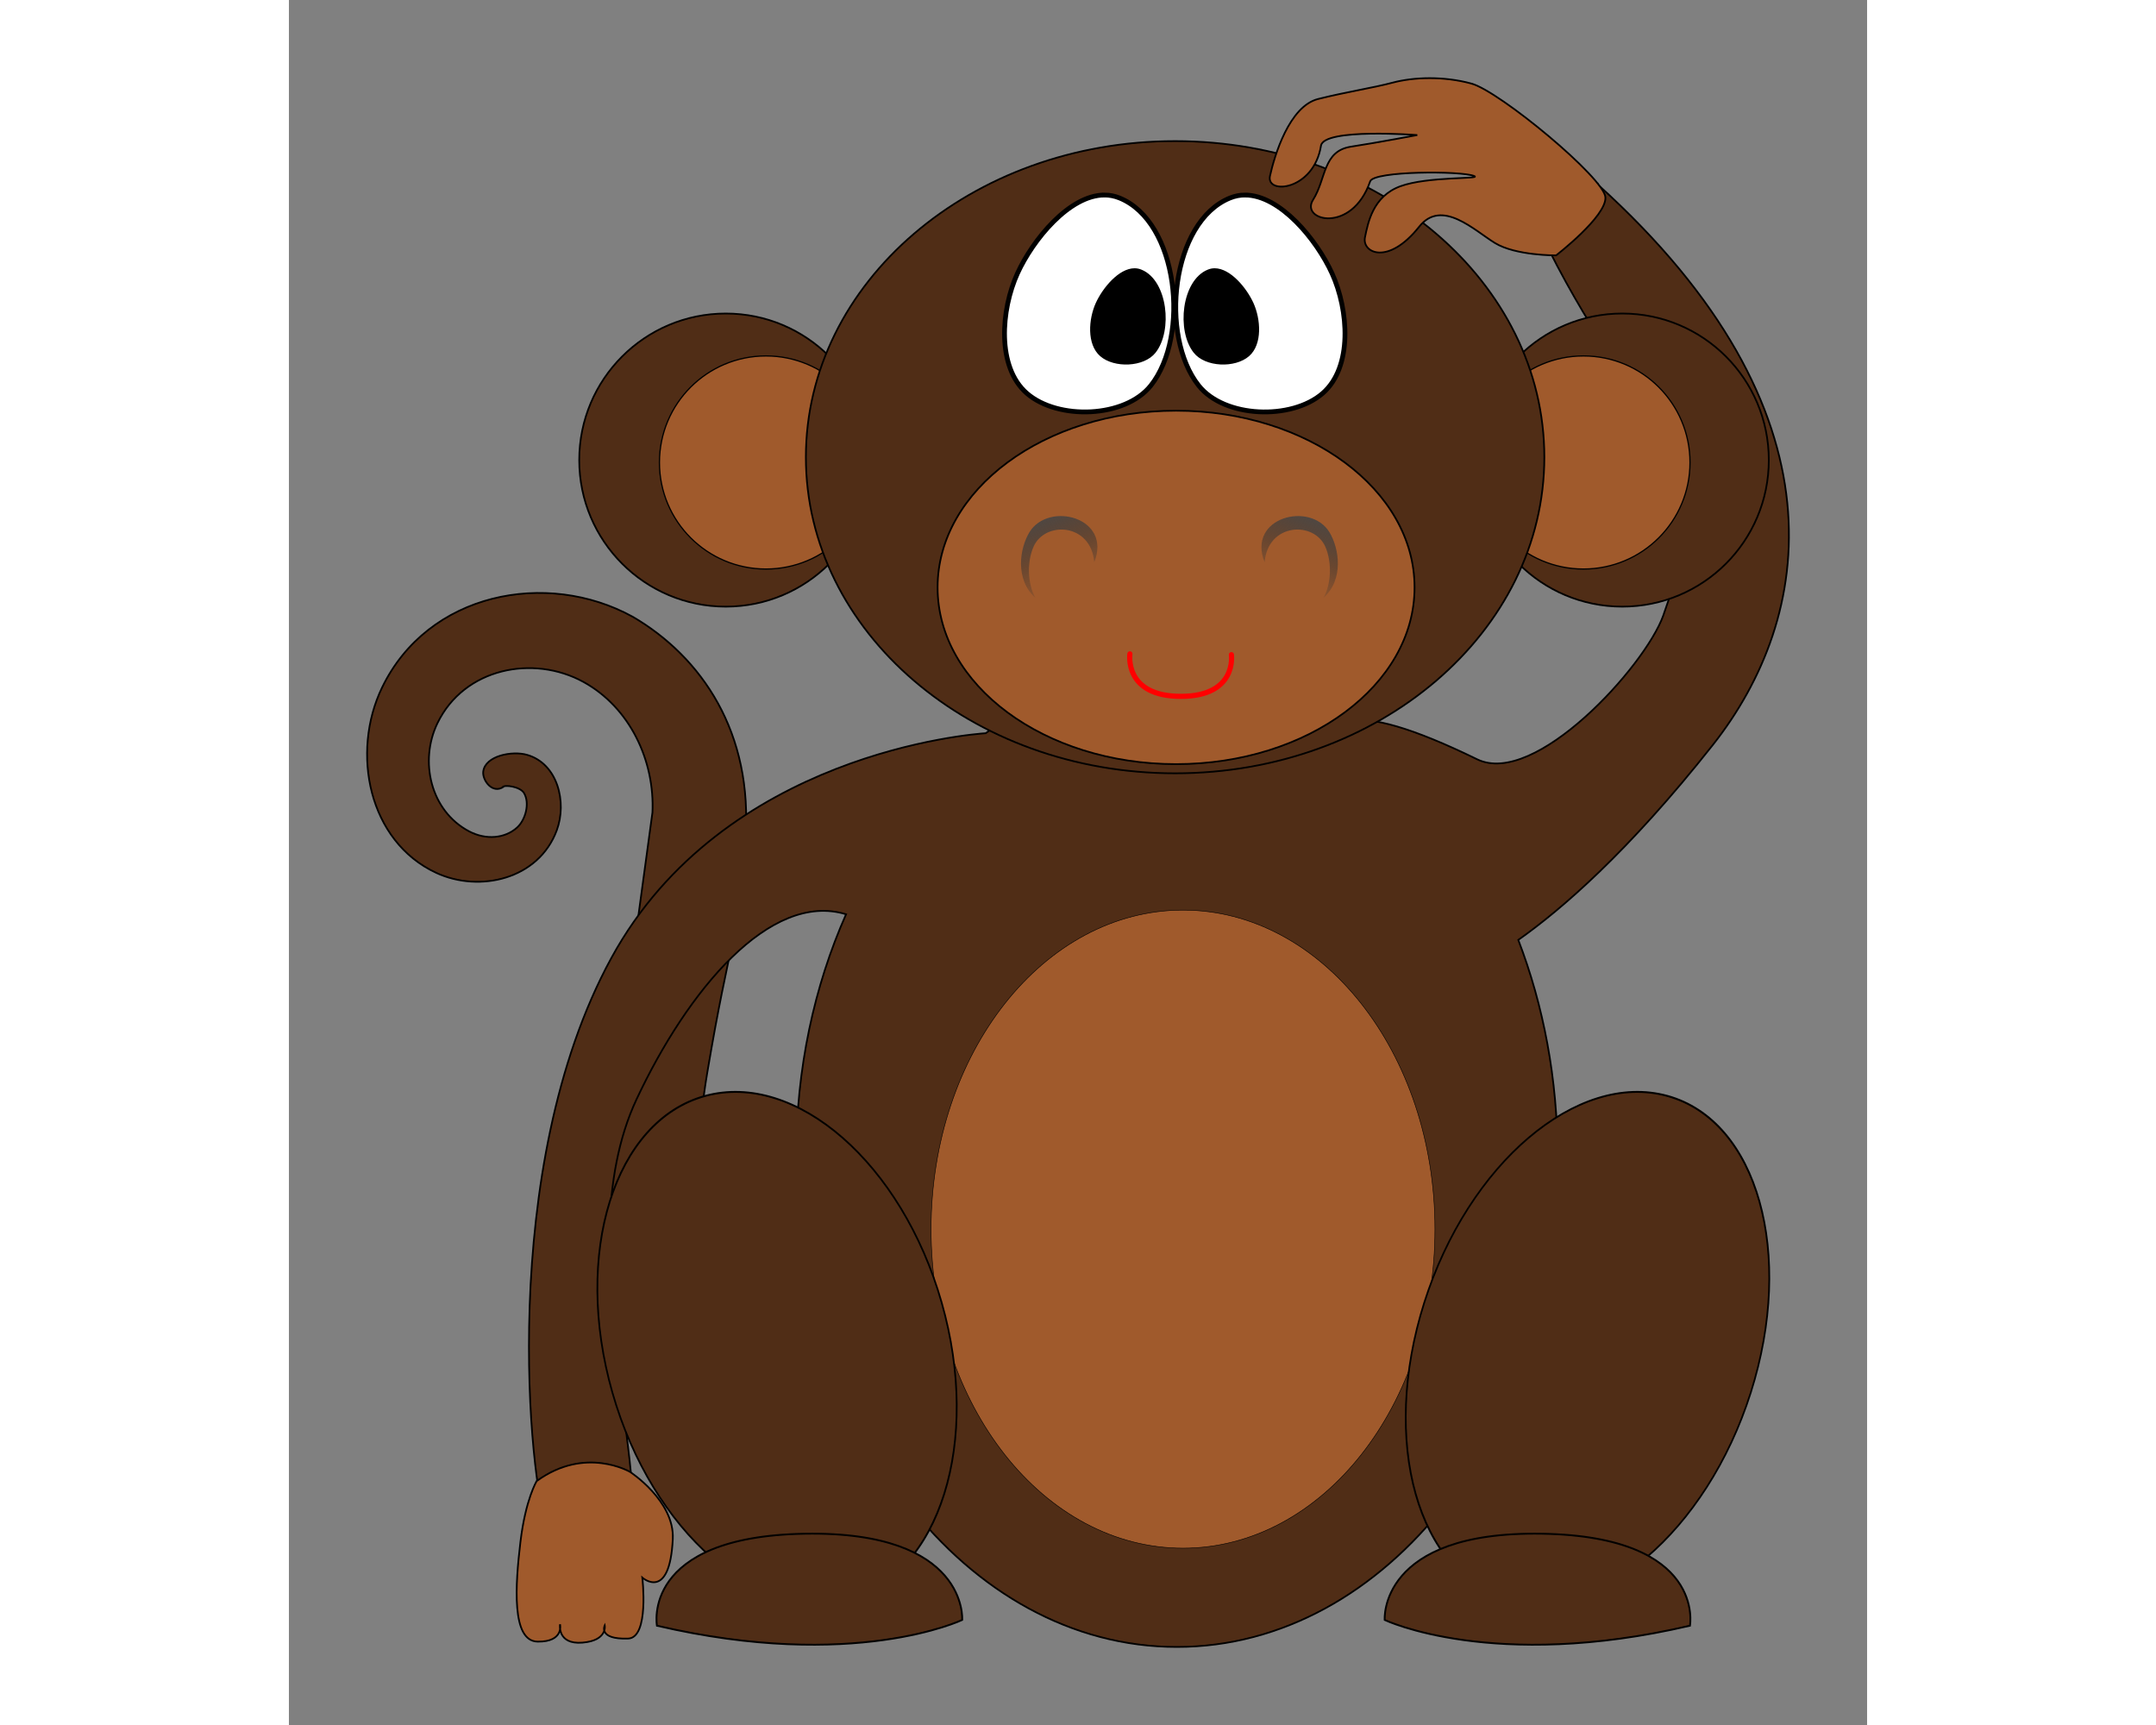 <?xml version="1.0" encoding="UTF-8"?>
<svg version="1.1" width="100mm" height="80mm" viewBox="0 0 918.91 1004.3" xmlns="http://www.w3.org/2000/svg" xmlns:xlink="http://www.w3.org/1999/xlink">
 <rect x="0" y="0" width="918.91" height="1004.3" fill="#808080" stroke="none"/>
 <defs>
  <linearGradient id="a">
   <stop stop-color="#4a4a4a" offset="0"/>
   <stop stop-color="#333" stop-opacity=".498" offset=".5"/>
   <stop stop-color="#333" stop-opacity="0" offset="1"/>
  </linearGradient>
  <linearGradient id="e" x1="290.61" x2="311.44" y1="440.84" y2="495.26" gradientTransform="matrix(-1 0 0 1 762.44 -118.79)" gradientUnits="userSpaceOnUse" xlink:href="#a"/>
  <linearGradient id="d" x1="290.61" x2="311.44" y1="440.84" y2="495.26" gradientTransform="translate(3.827 -118.79)" gradientUnits="userSpaceOnUse" xlink:href="#a"/>
 </defs>
 <g transform="translate(135.38 -23.249)">
  <path d="m-11.015 481.56c1.03-1.637 10.233-0.395 12.507 3.381 3.497 5.806 0.968 15.566-4.003 20.084-7.018 6.379-18.115 7.438-27.982 2.217-22.503-11.905-29.053-40.867-18.422-62.911 15.52-32.184 55.833-40.137 85.13-23.997 26.725 14.723 41.598 45.606 40.061 76.38l0.031-0.574s-21.143 155.88-24.555 178.3c-29.698 195.2 199.66 259.01 231.87 196.69 50.07-96.88-217.78 28.06-175.4-223.45 13.58-80.64 17.4-73.4 22.16-135.62s-25.46-106.28-65.495-129.69c-50.256-27.687-119.41-14.044-146.03 41.164-18.236 37.814-7.985 89.612 31.602 107.92 25.173 11.641 59.607 3.757 70.138-24.845 5.997-16.289 0.58-38.772-17.373-43.898-8.531-2.436-24.267 0.471-25.465 9.725-0.648 5.004 5.437 13.478 11.951 8.802" fill="#502d16" stroke="#000" stroke-width="1px"/>
  <path d="m627.06 130.97c-2.098 11.636-17.804 15.722-28.844 37.594 53.87 106.92 100.91 118.39 66.59 213.19-10.74 29.68-74.72 99.95-108.31 83.56-38.57-18.81-61.48-24.75-73.59-22.31-30.349-20.085-64.775-31.438-101.25-31.438-40.579 0-78.596 14.067-111.31 38.562-7.265 0.474-152.76 11.395-218 130.88-66.919 122.55-47.356 307.22-37.562 330.72 9.793 23.502 19.611 57.066 44.094 21.812 24.478-35.25-34.572-179.15 8.151-270.28 29.696-63.34 77.723-121.26 122-107.72-18.495 41.656-29.062 89.901-29.062 141.31 0 157.54 99.256 285.25 221.69 285.25s221.69-127.71 221.69-285.25c0-45.378-8.255-88.283-22.906-126.38 24.638-17.348 63.873-50.937 113.28-113.53 58.31-73.872 79.485-193.72-66.656-325.97z" fill="#502d16" stroke="#000" stroke-linecap="round"/>
  <path transform="translate(-50)" d="m254.31 291.11c0 47.125-38.202 85.327-85.327 85.327s-85.327-38.202-85.327-85.327 38.202-85.327 85.327-85.327 85.327 38.202 85.327 85.327z" fill="#502d16" stroke="#000" stroke-linecap="round"/>
  <path transform="translate(472)" d="m254.31 291.11c0 47.125-38.202 85.327-85.327 85.327s-85.327-38.202-85.327-85.327 38.202-85.327 85.327-85.327 85.327 38.202 85.327 85.327z" fill="#502d16" stroke="#000" stroke-linecap="round"/>
  <path transform="matrix(.727 0 0 .727 19.54 80.871)" d="m254.31 291.11c0 47.125-38.202 85.327-85.327 85.327s-85.327-38.202-85.327-85.327 38.202-85.327 85.327-85.327 85.327 38.202 85.327 85.327z" fill="#a05a2c" stroke="#000" stroke-linecap="round"/>
  <path transform="matrix(.727 0 0 .727 495.54 80.871)" d="m254.31 291.11c0 47.125-38.202 85.327-85.327 85.327s-85.327-38.202-85.327-85.327 38.202-85.327 85.327-85.327 85.327 38.202 85.327 85.327z" fill="#a05a2c" stroke="#000" stroke-linecap="round"/>
  <path d="m595.61 289.44c0 101.64-96.254 184.04-214.99 184.04s-214.99-82.397-214.99-184.04 96.254-184.04 214.99-184.04 214.99 82.397 214.99 184.04z" fill="#502d16" stroke="#000" stroke-linecap="round"/>
  <path transform="translate(-4)" d="m535.92 738.86c0 102.58-65.678 185.74-146.7 185.74-81.019 0-146.7-83.157-146.7-185.74s65.678-185.74 146.7-185.74c81.019 0 146.7 83.157 146.7 185.74z" fill="#a05a2c" stroke="#000" stroke-dashoffset="2.7" stroke-linecap="round" stroke-linejoin="round" stroke-width=".3"/>
  <path transform="matrix(.955 -.261 .305 1.068 -267.96 -18.302)" d="m276.06 816.46c0 75.769-44.944 137.19-100.38 137.19-55.441 0-100.38-61.423-100.38-137.19 0-75.769 44.944-137.19 100.38-137.19 55.441 0 100.38 61.423 100.38 137.19z" fill="#502d16" stroke="#000" stroke-linecap="round"/>
  <path transform="matrix(-.947 -.261 -.339 1.068 1063.9 -18.302)" d="m276.06 816.46c0 75.769-44.944 137.19-100.38 137.19-55.441 0-100.38-61.423-100.38-137.19 0-75.769 44.944-137.19 100.38-137.19 55.441 0 100.38 61.423 100.38 137.19z" fill="#502d16" stroke="#000" stroke-linecap="round"/>
  <path transform="translate(-12,-2)" d="m532.04 367.24c0 56.827-62.172 102.89-138.86 102.89-76.693 0-138.86-46.067-138.86-102.89 0-56.827 62.172-102.89 138.86-102.89 76.693 0 138.86 46.067 138.86 102.89z" fill="#a05a2c" stroke="#000" stroke-linecap="round"/>
  <path d="m339.52 136.79c-20.473 8e-3 -41.751 26.023-50.688 45.625-9.687 21.246-12.165 54.524 5.469 69.83 18.194 15.791 57.174 14.356 72.159-4.507 22.961-28.902 15.99-95.387-18.23-109.23-2.853-1.154-5.785-1.723-8.71-1.722zm81.78 0c-2.925-1e-3 -5.857 0.568-8.71 1.722-34.22 13.839-41.19 80.324-18.23 109.23 14.985 18.863 53.965 20.298 72.159 4.507 17.634-15.305 15.156-48.583 5.469-69.83-8.937-19.602-30.215-45.617-50.688-45.625z" fill="#fff" stroke="#000" stroke-width="2.77"/>
  <path d="m357.04 180.03c-8.893 3e-3 -18.146 11.285-22.027 19.799-4.207 9.228-5.279 23.684 2.38 30.332 7.902 6.859 24.836 6.269 31.345-1.924 9.973-12.553 6.913-41.437-7.95-47.448-1.239-0.501-2.477-0.76-3.747-0.76zm46.587 0c-1.27-4.7e-4 -2.508 0.258-3.747 0.76-14.863 6.011-17.923 34.894-7.95 47.448 6.509 8.193 23.442 8.783 31.345 1.924 7.659-6.648 6.587-21.104 2.38-30.332-3.882-8.514-13.135-19.796-22.027-19.799z" stroke="#000" stroke-width="1.203"/>
  <path d="m78.903 969.73s-9.555-51.865 85.999-53.538c95.554-1.673 91.732 50.192 91.732 50.192s-63.066 30.115-177.73 3.346z" fill="#502d16" stroke="#000" stroke-width="1.069px"/>
  <path d="m680.39 969.73s9.555-51.865-85.999-53.538c-95.554-1.673-91.732 50.192-91.732 50.192s63.066 30.115 177.73 3.346z" fill="#502d16" stroke="#000" stroke-width="1.069px"/>
  <path d="m299.22 371.27c-4.479-7.995-4.984-20.593-1.06-29.66 6.545-15.123 33.433-13.97 35.384 8.94 10.444-26.18-26.718-35.65-37.786-17.384-5.565 9.184-8.573 27.303 3.461 38.104z" fill="url(#d)"/>
  <path d="m467.05 371.27c4.479-7.995 4.984-20.593 1.06-29.66-6.545-15.123-33.433-13.97-35.384 8.94-10.444-26.18 26.718-35.65 37.786-17.384 5.565 9.184 8.573 27.303-3.461 38.104z" fill="url(#e)"/>
  <path d="m354.29 403.94s-3.635 24.729 29.713 24.729c32.874 0 29.397-24.266 29.397-24.266" fill="none" stroke="#f00" stroke-linecap="round" stroke-linejoin="round" stroke-width="3"/>
  <path d="m8.873 885.55s-6.507 10.647-9.464 35.491-5.366 57.769 10.056 57.969c15.422 0.2 13.013-10.056 13.013-10.056s-1.775 11.83 13.013 10.647 13.013-10.056 13.013-10.056-4.141 8.281 13.605 7.69c12.471-0.416 8.281-35.491 8.281-35.491s15.971 14.196 17.746-22.478c1.076-22.241-24.844-39.04-24.844-39.04s-26.027-15.38-54.42 5.324z" fill="#a05a2c" stroke="#000" stroke-width="1px"/>
  <path d="m553.11 71.891c16.41 4.451 77.541 55.056 78.064 66.282 0.523 11.227-28.736 33.767-28.736 33.767s-23.491 0.2-35.583-7.202-30.998-26.048-44.132-9.493c-18.103 22.82-33.432 15.194-31.551 6.147 1.778-8.556 4.614-23.848 20.598-29.701 15.983-5.854 47.567-4.09 43.013-5.96-7.562-3.105-58.476-3.027-60.59 3.087-10.667 30.843-40.976 22.967-33.254 10.764 7.722-12.203 5.616-28.395 22.078-30.939 16.462-2.544 38.601-6.763 38.601-6.763s-54.395-4.163-56.057 6.181c-4.203 26.175-32.17 28.744-29.702 17.597 2.572-11.615 11.173-40.549 28.031-44.78 16.678-4.186 31.329-6.322 43.455-9.53 12.125-3.208 29.354-3.91 45.765 0.54z" fill="#a05a2c" stroke="#000" stroke-width="1px"/>
 </g>
</svg>
